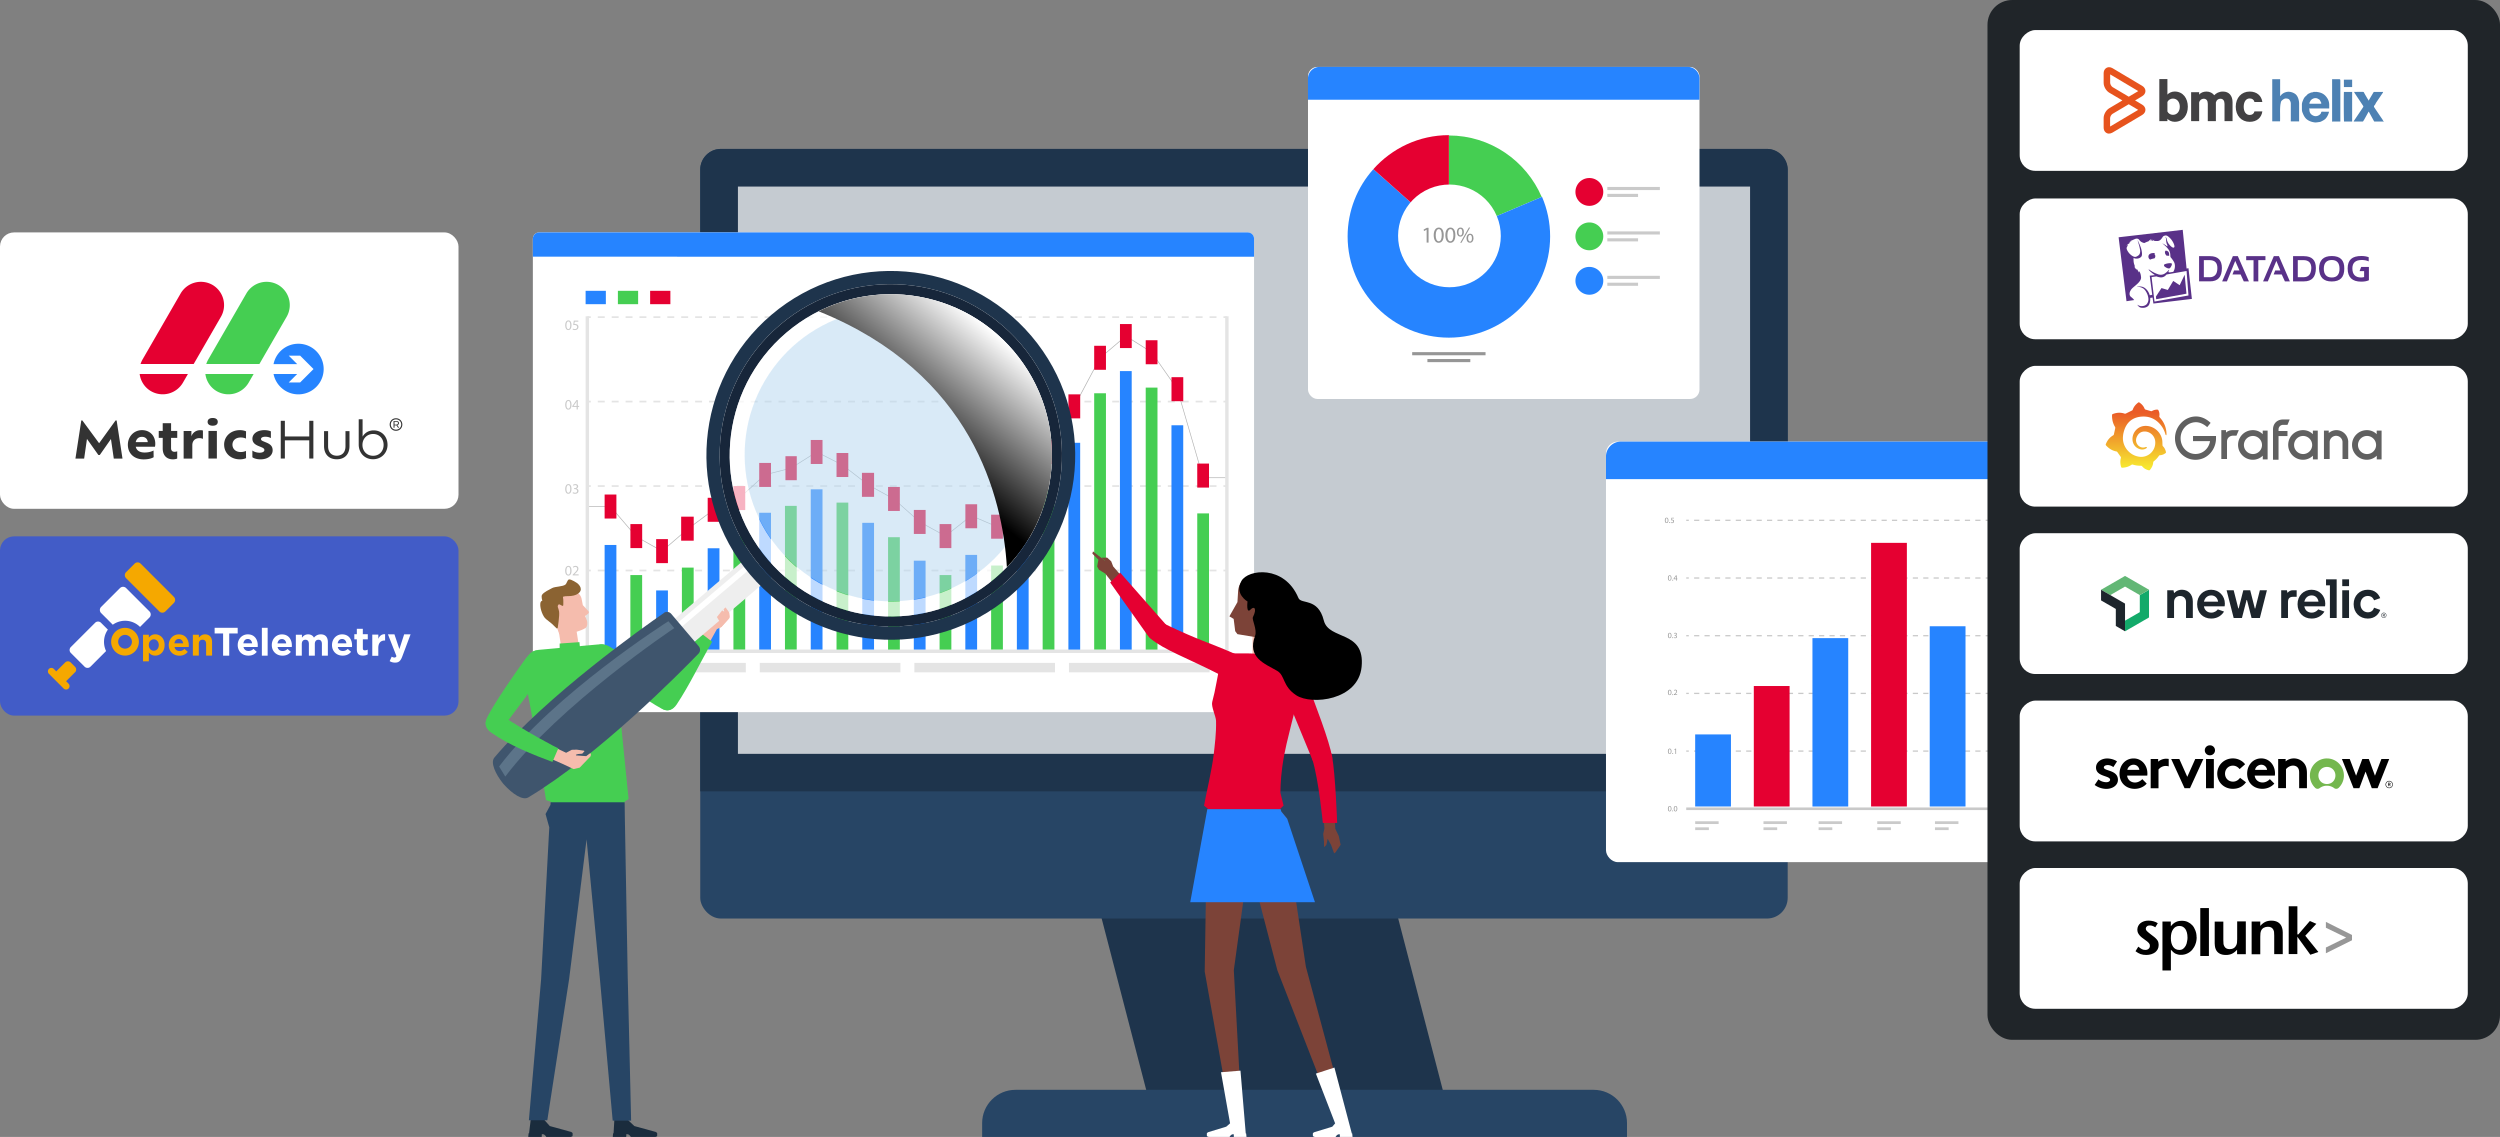<svg xmlns="http://www.w3.org/2000/svg" viewBox="0 0 735 334.25" xmlns:v="https://vecta.io/nano"><rect x="0" y="0" width="735" height="334.25" fill="#808080" stroke="none"/><style><![CDATA[.A{isolation:isolate}.m{mix-blend-mode:screen}.r{fill:#fff}.s{fill:#969696}.t{fill:#2684ff}.u{fill:#e50031}.v{opacity:.5}.w{fill:#45ce52}.x{fill:#f5bcad}.y{fill:#1e344c}.z{fill:#7c4338}.AA{fill-rule:evenodd}]]></style><defs><linearGradient id="A" x1="628.05" y1="138.24" x2="628.05" y2="118.26" gradientUnits="userSpaceOnUse"><stop offset=".04" stop-color="#f7e830"/><stop offset=".85" stop-color="#ea5b27"/></linearGradient><linearGradient id="B" x1="243.66" y1="98.83" x2="276.2" y2="137.61" gradientTransform="translate(537.51) rotate(-180) scale(1 -1)" gradientUnits="userSpaceOnUse"><stop offset="0" stop-color="#fff"/><stop offset=".83"/></linearGradient><path id="C" d="M172.17 85.5h5.95v3.93h-5.95z"/><path id="D" d="M172.68 92.98h1.02v.51h-1.02z"/><path id="E" d="M357.65 93.49h-2.04v-.51h2.04v.51zm-4.09 0h-2.04v-.51h2.04v.51zm-4.09 0h-2.04v-.51h2.04v.51zm-4.09 0h-2.04v-.51h2.04v.51zm-4.08 0h-2.04v-.51h2.04v.51zm-4.09 0h-2.04v-.51h2.04v.51zm-4.09 0h-2.04v-.51h2.04v.51zm-4.09 0h-2.04v-.51h2.04v.51zm-4.09 0h-2.04v-.51h2.04v.51zm-4.08 0h-2.04v-.51h2.04v.51zm-4.09 0h-2.04v-.51h2.04v.51zm-4.09 0h-2.04v-.51h2.04v.51zm-4.09 0h-2.04v-.51h2.04v.51zm-4.08 0h-2.04v-.51h2.04v.51zm-4.09 0h-2.04v-.51h2.04v.51zm-4.09 0h-2.04v-.51h2.04v.51zm-4.09 0h-2.04v-.51h2.04v.51zm-4.09 0h-2.04v-.51h2.04v.51zm-4.09 0h-2.04v-.51h2.04v.51zm-4.08 0h-2.04v-.51h2.04v.51zm-4.09 0h-2.04v-.51h2.04v.51zm-4.09 0h-2.04v-.51h2.04v.51zm-4.09 0h-2.04v-.51h2.04v.51zm-4.08 0h-2.04v-.51h2.04v.51zm-4.09 0h-2.04v-.51h2.04v.51zm-4.09 0h-2.04v-.51h2.04v.51zm-4.09 0h-2.04v-.51h2.04v.51zm-4.09 0h-2.04v-.51h2.04v.51zm-4.08 0h-2.04v-.51h2.04v.51zm-4.09 0h-2.04v-.51h2.04v.51zm-4.09 0h-2.04v-.51h2.04v.51zm-4.09 0h-2.04v-.51h2.04v.51zm-4.09 0h-2.04v-.51h2.04v.51zm-4.08 0h-2.04v-.51h2.04v.51zm-4.09 0h-2.04v-.51h2.04v.51zm-4.09 0h-2.04v-.51h2.04v.51zm-4.09 0h-2.04v-.51h2.04v.51zm-4.08 0h-2.04v-.51h2.04v.51zm-4.09 0h-2.04v-.51h2.04v.51zm-4.09 0h-2.04v-.51h2.04v.51zm-4.09 0h-2.04v-.51h2.04v.51zm-4.09 0H188v-.51h2.04v.51zm-4.09 0h-2.04v-.51h2.04v.51zm-4.08 0h-2.04v-.51h2.04v.51zm-4.09 0h-2.04v-.51h2.04v.51z"/><path id="F" d="M168.03 191.29c0 .94-.35 1.45-.96 1.45-.54 0-.9-.5-.91-1.42 0-.92.4-1.43.96-1.43s.91.52.91 1.4zm-1.5.04c0 .72.22 1.12.56 1.12.38 0 .56-.45.56-1.15s-.17-1.12-.56-1.12c-.33 0-.56.4-.56 1.15z"/><path id="G" d="M355.45 143.35h-3.46v-7.06h3.46z"/><path id="H" d="M177.93 194.89h41.34v2.78h-41.34z"/><path id="I" d="M498.38 243.24h4.03v.81h-4.03z"/><path id="J" d="M498.38 241.45h6.9v.81h-6.9z"/><path id="K" d="M495.75 169.74h.76v.38h-.76z"/><path id="L" d="M600.63 170.13h-1.53v-.38h1.53v.38zm-3.06 0h-1.53v-.38h1.53v.38zm-3.06 0h-1.53v-.38h1.53v.38zm-3.06 0h-1.53v-.38h1.53v.38zm-3.07 0h-1.53v-.38h1.53v.38zm-3.06 0h-1.53v-.38h1.53v.38zm-3.06 0h-1.53v-.38h1.53v.38zm-3.06 0h-1.53v-.38h1.53v.38zm-3.07 0h-1.53v-.38h1.53v.38zm-3.06 0h-1.53v-.38h1.53v.38zm-3.06 0h-1.53v-.38h1.53v.38zm-3.06 0h-1.53v-.38h1.53v.38zm-3.06 0h-1.53v-.38h1.53v.38zm-3.07 0h-1.53v-.38h1.53v.38zm-3.06 0h-1.53v-.38h1.53v.38zm-3.06 0h-1.53v-.38h1.53v.38zm-3.06 0h-1.53v-.38h1.53v.38zm-3.07 0h-1.53v-.38h1.53v.38zm-3.06 0h-1.53v-.38h1.53v.38zm-3.06 0h-1.53v-.38h1.53v.38zm-3.06 0h-1.53v-.38h1.53v.38zm-3.07 0h-1.53v-.38h1.53v.38zm-3.06 0h-1.53v-.38h1.53v.38zm-3.06 0h-1.53v-.38h1.53v.38zm-3.06 0h-1.53v-.38h1.53v.38zm-3.06 0h-1.53v-.38h1.53v.38zm-3.07 0h-1.53v-.38h1.53v.38zm-3.06 0h-1.53v-.38h1.53v.38zm-3.06 0h-1.53v-.38h1.53v.38zm-3.06 0h-1.53v-.38h1.53v.38zm-3.07 0h-1.53v-.38h1.53v.38zm-3.06 0h-1.53v-.38h1.53v.38zm-3.06 0h-1.53v-.38h1.53v.38zm-3.06 0h-1.53v-.38h1.53v.38z"/><path id="M" d="M491.41 237.75c0 .52-.2.81-.54.81-.3 0-.51-.28-.51-.79 0-.52.22-.8.54-.8s.51.29.51.78zm-.83.02c0 .4.12.63.31.63.21 0 .32-.25.32-.64s-.1-.63-.31-.63c-.18 0-.32.22-.32.64z"/><path id="N" d="M491.41 203.56c0 .52-.2.81-.54.81-.3 0-.51-.28-.51-.79 0-.52.22-.8.54-.8s.51.29.51.78zm-.83.03c0 .4.12.63.31.63.21 0 .32-.25.32-.64s-.1-.63-.31-.63c-.18 0-.32.22-.32.64z"/><path id="O" d="M491.63 204.23c0-.09.06-.15.14-.15s.14.06.14.15-.05.15-.14.15c-.08 0-.14-.06-.14-.15z"/><path id="P" d="M467.27 86.65h0a4.09 4.09 0 0 1-4.09-4.09h0a4.09 4.09 0 0 1 4.09-4.09h0a4.09 4.09 0 0 1 4.09 4.09h0a4.09 4.09 0 0 1-4.09 4.09z"/><path id="Q" d="M472.55 83.11h9.04v.92h-9.04z"/><path id="R" d="M472.55 81.09H488v.92h-15.45z"/><path id="S" d="M56.93 107.04l8.04-13.93a6.88 6.88 0 0 0-2.5-9.35h0a6.88 6.88 0 0 0-9.35 2.5l-11.2 19.4c-.25.44-.45.9-.6 1.36h15.61z"/><path id="T" d="M679.64 173.38c-2.4 0-4.16 1.76-4.16 4.24s1.66 4.24 4.16 4.24c2.02 0 3.24-1.19 3.74-2.06l-1.83-.65c-.18.33-.91.97-1.91.97-1.16 0-2-.73-2.16-1.85h6.07s.08-.32.08-.8c0-2.32-1.76-4.08-4-4.08zm-2.16 3.51c.24-1.04.96-1.84 2.16-1.84 1.12 0 1.84.8 2 1.84h-4.16z"/></defs><g class="A"><path d="M425.07 323.88h-87.19l-22.66-87.19h87.18l22.67 87.19z" class="y"/><g fill="#274565"><path d="M478.34 334.25H288.75v-4.06c0-5.4 4.38-9.78 9.78-9.78h170.03c5.4 0 9.78 4.38 9.78 9.78v4.06z"/><rect x="205.87" y="43.78" width="319.71" height="226.27" rx="6.09"/></g><path d="M211.97 43.78H519.5c3.36 0 6.09 2.73 6.09 6.09v182.78H205.87V49.87c0-3.36 2.73-6.09 6.09-6.09z" class="y"/><path d="M216.95 54.85h297.57v166.78H216.95z" fill="#c5cbd1"/><rect x="156.66" y="68.33" width="212.03" height="141.03" rx="1.86" class="r"/><g class="t"><path d="M158.51 68.33h208.32c1.02 0 1.86.83 1.86 1.86v5.28H156.66v-5.28c0-1.02.83-1.86 1.86-1.86z"/><use href="#C"/></g><use href="#C" x="9.49" class="w"/><use href="#C" x="18.97" class="u"/><g fill="#e4e4e4"><path d="M361.21 191.98H172.17V92.99h1.01v97.98H360.2V92.99h1.01v98.99z"/><use href="#D"/><use href="#E"/><use href="#D" x="187.01"/><use href="#D" y="24.83"/><use href="#E" y="24.83"/><use href="#D" x="187.01" y="24.83"/><use href="#D" y="49.66"/><use href="#E" y="49.66"/><use href="#D" x="187.01" y="49.66"/><use href="#D" y="74.49"/><use href="#E" y="74.49"/><use href="#D" x="187.01" y="74.49"/></g><g fill="#cacaca"><use href="#F"/><path d="M169.18 190.28h0l-.48.26-.07-.29.6-.32h.32v2.76h-.36v-2.41zm-1.15-22.51c0 .94-.35 1.45-.96 1.45-.54 0-.9-.5-.91-1.42 0-.92.4-1.43.96-1.43s.91.52.91 1.4zm-1.5.04c0 .72.22 1.12.56 1.12.38 0 .56-.44.56-1.15s-.17-1.12-.56-1.12c-.33 0-.56.4-.56 1.15zm1.84 1.37v-.23l.29-.29c.71-.67 1.02-1.03 1.03-1.44 0-.28-.13-.54-.55-.54-.25 0-.46.13-.59.23l-.12-.26a1.21 1.21 0 0 1 .78-.28c.59 0 .84.41.84.8 0 .51-.37.92-.95 1.48l-.22.2h0 1.24v.31h-1.76z"/><use href="#F" y="-47.57"/><path d="M168.46,144.7c.11.07.35.18.61.18.48,0,.63-.31.62-.54,0-.39-.35-.55-.71-.55h-.21v-.28h.21c.27,0,.62-.14.62-.47,0-.22-.14-.42-.48-.42-.22,0-.43.1-.55.18l-.1-.27c.14-.11.42-.21.72-.21.54,0,.79.32.79.66,0,.29-.17.53-.51.65h0c.34.08.61.33.61.72,0,.44-.34.83-1.01.83-.31,0-.58-.1-.72-.19l.1-.29Z"/><use href="#F" y="-72.31"/><path d="M169.53 120.39v-.75h-1.28v-.25l1.23-1.76h.4v1.71h.39v.29h-.39v.75h-.35zm0-1.05v-.92l.01-.43h-.01l-.23.41-.67.94h0 .9zm-1.5-23.75c0 .94-.35 1.45-.96 1.45-.54 0-.9-.5-.91-1.42 0-.92.4-1.43.96-1.43s.91.52.91 1.4zm-1.5.05c0 .72.22 1.12.56 1.12.38 0 .56-.45.56-1.15s-.17-1.12-.56-1.12c-.33 0-.56.4-.56 1.15zm3.49-1.08h-1.05l-.11.71c.06 0 .12-.02.22-.02.21 0 .43.05.6.15.22.12.39.36.39.71 0 .54-.43.94-1.03.94-.3 0-.55-.08-.69-.17l.09-.28c.11.07.34.15.59.15.35 0 .66-.23.66-.6 0-.36-.24-.61-.79-.61-.16 0-.28.02-.38.03l.18-1.32h1.32v.31z"/></g><path d="M351.99 150.93h3.46v40.04h-3.46zm-15.15-36.97h3.46v77.02h-3.46zm-15.15 1.66h3.46v75.35h-3.46zm-15.15 28.24H310v47.11h-3.46zm-15.15 22.41h3.46v24.7h-3.46zm-15.15 2.81h3.46v21.9h-3.46zm-15.15-11.14h3.46v33.04h-3.46zm-15.15-10.17h3.46v43.21h-3.46zm-15.16.95h3.46v42.25h-3.46zm-15.15 8.96h3.46v33.29h-3.46zm-15.15 9.19h3.46v24.11h-3.46zm-15.15 2.21h3.46v21.9h-3.46z" class="w"/><path d="M344.41 125.03h3.46v65.95h-3.46zm-15.15-15.93h3.46v81.88h-3.46zm-15.15 21.08h3.46v60.8h-3.46zm-15.15 27.5h3.46v33.29h-3.46zm-15.15 5.46h3.46v27.83h-3.46zm-15.15 1.7h3.46v26.13h-3.46zm-15.15-11.13h3.46v37.26h-3.46zm-15.15-9.85h3.46v47.11h-3.46zm-15.15 6.89h3.46v40.22h-3.46zm-15.15 10.44h3.46v29.78h-3.46zm-15.15 12.4h3.46v17.38h-3.46zm-15.15-13.37h3.46v30.75h-3.46z" class="t"/><path d="M194.63 161.91l.08-.07 7.46-6.42 7.61-5.65 7.55-3.44 7.52-6.83 7.65-1.96 7.59-4.77 7.66 3.87 7.52 5.8 7.64 4.23 7.5 6.67 7.55 4.14.08-.06 7.49-5.92 7.56 3.23 7.5-8.32 7.59-13.58 7.57-13.41 7.57-14.24 7.67-6.51 7.61 4.79 7.61 10.88 7.58 26.02h6.41v.2h-6.55l-7.61-26.12-7.56-10.82-7.48-4.7-.08.07-7.43 6.3-7.56 14.23-7.57 13.41-7.61 13.6-7.6 8.44-7.59-3.24-.07.06-7.51 5.93-7.68-4.22-7.5-6.67-7.64-4.22-7.51-5.8-7.55-3.82-.08.05-7.43 4.68-7.63 1.95-7.51 6.82-7.57 3.45-7.59 5.64-7.64 6.57-7.61-4.27-7.6-8.86h-6.26v-.2h6.36l7.61 8.9 7.48 4.19z" fill="#b1b1b1"/><g class="u"><use href="#G"/><use href="#G" x="-7.57" y="-25.4"/><use href="#G" x="-15.15" y="-36.26"/><use href="#G" x="-22.72" y="-41.02"/><use href="#G" x="-30.3" y="-34.63"/><use href="#G" x="-37.87" y="-20.35"/><path d="M310 136.41h-3.46v-7.06H310z"/><use href="#G" x="-53.02" y="6.61"/><use href="#G" x="-60.6" y="15.03"/><use href="#G" x="-68.17" y="11.96"/><use href="#G" x="-75.75" y="17.79"/><use href="#G" x="-83.32" y="13.63"/><use href="#G" x="-90.9" y="6.87"/><path d="M256.98 146.07h-3.57v-7.06h3.57z"/><use href="#G" x="-106.05" y="-3.11"/><use href="#G" x="-113.63" y="-6.94"/><path d="M234.25 141.18h-3.33v-7.06h3.33z"/><use href="#G" x="-128.78" y="-0.19"/><use href="#G" x="-136.35" y="6.61"/><use href="#G" x="-143.93" y="10.06"/><path d="M203.95 158.96h-3.69v-7.06h3.69z"/><use href="#G" x="-159.08" y="22.21"/><use href="#G" x="-166.65" y="17.79"/><use href="#G" x="-174.23" y="9.1"/></g><g fill="#e4e4e4"><use href="#H"/><use href="#H" x="45.45"/><use href="#H" x="90.9"/><use href="#H" x="136.35"/></g><rect x="472.16" y="129.83" width="145.77" height="123.64" rx="3.5" class="r"/><path d="M617.94 134.21a4.38 4.38 0 0 0-4.38-4.38H476.54a4.38 4.38 0 0 0-4.38 4.38v6.66h145.77v-6.66z" class="t"/><g class="s v"><use href="#I"/><use href="#J"/></g><g class="s v"><use href="#I" x="20.08"/><use href="#J" x="20.08"/></g><g class="s v"><use href="#I" x="36.29"/><use href="#J" x="36.29"/></g><g class="s v"><use href="#I" x="53.53"/><use href="#J" x="53.53"/></g><g class="s v"><use href="#I" x="70.5"/><use href="#J" x="70.5"/></g><g class="s v"><use href="#I" x="87.36"/><use href="#J" x="87.36"/></g><g fill="#c9c9c9"><use href="#K"/><use href="#L"/><use href="#K" y="-16.96"/><use href="#L" y="-16.97"/><use href="#K" y="16.97"/><use href="#L" y="16.96"/><use href="#K" y="33.93"/><use href="#L" y="33.92"/><use href="#K" y="50.89"/><use href="#L" y="50.88"/><path d="M495.75 237.4h104.88v.76H495.75z"/></g><g class="s"><use href="#M"/><path d="M491.63 238.41c0-.09.06-.15.14-.15s.14.06.14.15-.05.15-.14.15c-.08 0-.14-.06-.14-.15zm1.5-.66c0 .52-.2.81-.54.81-.3 0-.51-.28-.51-.79 0-.52.22-.8.54-.8s.51.29.51.78zm-.84.02c0 .4.12.63.31.63.21 0 .32-.25.32-.64s-.1-.63-.31-.63c-.18 0-.32.22-.32.64z"/><use href="#N"/><use href="#O"/><path d="M492.11 204.35v-.13l.17-.16c.39-.37.57-.57.57-.81 0-.16-.08-.3-.31-.3-.14 0-.26.07-.33.13l-.07-.15a.69.69 0 0 1 .44-.16c.33 0 .47.23.47.45 0 .29-.21.52-.53.83l-.12.11h0 .69v.17h-.98z"/><use href="#M" y="-50.93"/><use href="#O" y="-16.75"/><path d="M492.16,187.37c.06.04.2.1.34.1.27,0,.35-.17.35-.3,0-.21-.2-.31-.4-.31h-.12v-.16h.12c.15,0,.34-.08.34-.26,0-.12-.08-.23-.27-.23-.12,0-.24.06-.31.1l-.06-.15c.08-.06.24-.12.4-.12.3,0,.44.18.44.37,0,.16-.09.29-.29.36h0c.19.04.35.19.35.4,0,.25-.19.46-.56.46-.17,0-.33-.06-.4-.11l.06-.16Z"/><use href="#N" y="-33.65"/><path d="M491.63,170.58c0-.09.06-.15.14-.15s.14.06.14.15-.05.15-.14.15c-.08,0-.14-.06-.14-.15Z"/><path d="M492.75 170.7v-.42h-.72v-.14l.69-.98h.22v.96h.22v.16h-.22v.42h-.2zm0-.58v-.52-.24h0l-.13.23-.38.52h0 .51z"/><use href="#M" x="-0.9" y="-84.78"/><use href="#O" x="-0.9" y="-50.6"/><path d="M492.13 152.39h-.59l-.06.4h.13a.7.7 0 0 1 .33.08c.12.07.22.2.22.4 0 .3-.24.53-.58.53-.17 0-.31-.05-.38-.1l.05-.16c.06.04.19.09.33.09.2 0 .37-.13.37-.33s-.14-.34-.44-.34a1.06 1.06 0 0 0-.21.02l.1-.74h.74v.17z"/><use href="#N" y="17.3"/><path d="M491.63 221.52c0-.09.06-.15.14-.15s.14.06.14.15-.05.15-.14.15c-.08 0-.14-.06-.14-.15zm.93-1.22h0l-.27.15-.04-.16.34-.18h.18v1.54h-.2v-1.35z"/></g><path d="M498.38 215.92h10.52v21.19h-10.52z" class="t"/><path d="M515.62 201.69h10.52v35.42h-10.52z" class="u"/><path d="M532.86 187.61h10.52v49.51h-10.52z" class="t"/><path d="M550.1 159.6h10.52v77.51H550.1z" class="u"/><path d="M567.34 184.12h10.52v52.99h-10.52z" class="t"/><path d="M584.58 168.48h10.52v68.63h-10.52z" class="u"/><rect x="384.55" y="19.67" width="115.1" height="97.63" rx="2.77" class="r"/><path d="M499.65 23.12a3.46 3.46 0 0 0-3.46-3.46H388a3.46 3.46 0 0 0-3.46 3.46v6.21h115.1v-6.21z" class="t"/><path d="M453.26 57.9c-4.54-10.6-15.08-18.07-27.29-18.07h0V69.5l27.29-11.6z" class="w"/><path d="M453.35,57.86l-27.38,11.64-22.2-19.77c-4.7,5.27-7.57,12.2-7.57,19.77,0,16.37,13.4,29.77,29.77,29.77s29.77-13.4,29.77-29.77c0-4.12-.85-8.06-2.39-11.64Z" class="t"/><path d="M425.97 39.73c-8.8 0-16.74 3.87-22.2 10l22.2 19.77V39.73z" class="u"/><circle cx="425.97" cy="69.5" r="15.09" transform="matrix(.923 -.386 .386 .923 6.14 169.63)" class="r"/><path d="M419.66 105.55h12.61v.92h-12.61zm-4.48-2.02h21.57v.92h-21.57z" class="s"/><use href="#P" class="t"/><g class="s v"><use href="#Q"/><use href="#R"/></g><use href="#P" y="-13.07" class="w"/><g class="s v"><use href="#Q" y="-13.06"/><use href="#R" y="-13.06"/></g><use href="#P" y="-26.13" class="u"/><g class="s v"><use href="#Q" y="-26.12"/><use href="#R" y="-26.13"/></g><path d="M419.42 67.53h-.01l-.75.41-.11-.45.95-.51h.5v4.34h-.57v-3.79zm5.04 1.57c0 1.48-.55 2.29-1.51 2.29-.85 0-1.42-.8-1.44-2.23 0-1.46.63-2.26 1.51-2.26s1.44.82 1.44 2.2zm-2.36.07c0 1.13.35 1.77.88 1.77.6 0 .89-.7.89-1.81s-.27-1.77-.88-1.77c-.51 0-.89.63-.89 1.81zm5.78-.07c0 1.48-.55 2.29-1.51 2.29-.85 0-1.42-.8-1.44-2.23 0-1.46.63-2.26 1.51-2.26s1.44.82 1.44 2.2zm-2.35.07c0 1.13.35 1.77.88 1.77.6 0 .89-.7.89-1.81s-.27-1.77-.88-1.77c-.51 0-.89.63-.89 1.81zm4.85-.97c0 .92-.48 1.37-1.04 1.37s-1.01-.43-1.01-1.31c0-.87.47-1.36 1.05-1.36.61 0 1.01.47 1.01 1.3zm-1.59.04c-.01.55.19.98.56.98.39 0 .56-.41.56-.99 0-.53-.15-.97-.56-.97-.37 0-.56.43-.56.98zm.51 3.15l2.55-4.49h.37l-2.55 4.49h-.37zm3.91-1.39c0 .91-.48 1.37-1.04 1.37s-1.01-.43-1.02-1.3c0-.87.47-1.36 1.05-1.36.61 0 1 .47 1 1.3zm-1.59.04c0 .55.21.98.57.98.39 0 .56-.41.56-.99 0-.53-.15-.97-.56-.97-.37 0-.57.43-.57.98z" class="s"/><rect y="157.69" width="134.8" height="52.7" rx="4.14" fill="#425cc7"/><path d="M33.87 185.78a4.09 4.09 0 0 0 0 5.77 4.09 4.09 0 0 0 5.77 0 4.09 4.09 0 0 0 0-5.77 4.09 4.09 0 0 0-5.77 0h0zm4.32 4.33a2.02 2.02 0 1 1-2.86-2.86 2.02 2.02 0 1 1 2.86 2.86zm3.86-3.5h1.71v.86c.41-.57.99-.98 1.88-.98 1.41 0 2.75 1.1 2.75 3.12v.02c0 2.02-1.32 3.12-2.75 3.12-.92 0-1.47-.41-1.88-.91v2.59h-1.71v-7.83h0zm4.63 3.04v-.02c0-1-.68-1.67-1.47-1.67s-1.46.67-1.46 1.67v.02c0 1 .67 1.67 1.46 1.67.8-.01 1.47-.65 1.47-1.67zm2.93.01v-.02c0-1.71 1.22-3.13 2.97-3.13 2.01 0 2.93 1.56 2.93 3.26l-.02.45h-4.18c.16.77.71 1.18 1.47 1.18.57 0 .98-.17 1.46-.61l.97.86c-.56.7-1.36 1.12-2.46 1.12-1.81-.01-3.14-1.28-3.14-3.11zm4.23-.52c-.1-.76-.55-1.28-1.27-1.28s-1.17.5-1.3 1.28h2.57zm2.88-2.53h1.75v.87c.4-.51.92-.98 1.8-.98 1.32 0 2.08.87 2.08 2.28v3.97H60.6v-3.43c0-.83-.39-1.24-1.06-1.24s-1.09.43-1.09 1.24v3.43H56.7v-6.15h.01zm-17.15-20.9l-2.5 2.5a1.26 1.26 0 0 0 0 1.78l9.77 9.77a1.26 1.26 0 0 0 1.78 0l2.5-2.5a1.26 1.26 0 0 0 0-1.78l-9.77-9.77a1.26 1.26 0 0 0-1.78 0zm-17.51 31.95a1.14 1.14 0 0 0 0-1.62l-1.28-1.28a1.14 1.14 0 0 0-1.62 0l-2.62 2.62-.72-.72c-.39-.39-1.05-.39-1.44 0s-.39 1.05 0 1.44l4.33 4.33c.39.39 1.05.39 1.44 0s.39-1.05 0-1.44l-.72-.72 2.62-2.62z" fill="#f5a800"/><g class="r"><path d="M35.29 172.88l-5.56 5.56c-.49.49-.49 1.31 0 1.8l3.43 3.43a6.21 6.21 0 0 1 8.01.65l2.77-2.77c.49-.49.49-1.31 0-1.8l-6.85-6.85c-.5-.5-1.31-.5-1.8-.01h0zm-3.57 12.24l-2.03-2.03c-.47-.47-1.26-.47-1.72 0l-7.15 7.15c-.47.47-.47 1.26 0 1.72l4.05 4.05c.47.47 1.26.47 1.72 0l4.6-4.6c-.96-2.02-.79-4.44.53-6.3h0zm33.87 1.12H63.1v-1.66h6.78v1.66h-2.49v6.52h-1.8v-6.52zm4.3 3.41v-.02c0-1.71 1.22-3.13 2.97-3.13 2.01 0 2.93 1.56 2.93 3.26l-.02.45h-4.18c.16.77.71 1.18 1.47 1.18.57 0 .98-.17 1.46-.61l.97.86c-.56.7-1.36 1.12-2.46 1.12-1.81 0-3.14-1.27-3.14-3.11h0zm4.23-.51c-.1-.76-.55-1.28-1.27-1.28s-1.17.5-1.3 1.28h2.57zm2.87-4.56h1.7v8.18h-1.7v-8.18zm2.92 5.08v-.02c0-1.71 1.22-3.13 2.97-3.13 2.01 0 2.93 1.56 2.93 3.26l-.02.45h-4.18c.16.77.71 1.18 1.47 1.18.57 0 .98-.17 1.46-.61l.97.86c-.56.7-1.36 1.12-2.46 1.12-1.8-.01-3.14-1.28-3.14-3.11h0zm4.24-.5c-.1-.76-.55-1.28-1.27-1.28s-1.17.5-1.3 1.28h2.57zm2.87-2.55h1.75v.87c.4-.51.93-.98 1.81-.98.8 0 1.41.36 1.72.97.53-.63 1.18-.97 2.02-.97 1.3 0 2.07.77 2.07 2.26v4h-1.75v-3.43c0-.83-.37-1.24-1.02-1.24s-1.06.43-1.06 1.24v3.43h-1.75v-3.43c0-.83-.37-1.24-1.02-1.24s-1.06.43-1.06 1.24v3.43h-1.75v-6.15h.01zm10.59 3.04v-.02c0-1.71 1.22-3.13 2.97-3.13 2.01 0 2.93 1.56 2.93 3.26l-.02.45h-4.18c.16.77.71 1.18 1.47 1.18.57 0 .98-.17 1.46-.61l.97.86c-.56.7-1.36 1.12-2.46 1.12-1.81 0-3.14-1.27-3.14-3.11h0zm4.24-.51c-.1-.76-.55-1.28-1.27-1.28s-1.17.5-1.3 1.28h2.57zm3.06 1.76v-2.94h-.74v-1.51h.74v-1.58h1.76v1.58h1.46v1.51h-1.45v2.64c0 .4.17.6.57.6.33 0 .61-.08.86-.22v1.41c-.37.22-.8.36-1.39.36-1.08 0-1.81-.43-1.81-1.86h0zm4.55-4.33h1.77v1.26c.36-.86.94-1.42 1.99-1.38v1.86h-.1c-1.18 0-1.9.71-1.9 2.2v2.3h-1.77v-6.24h.01zm9.37-.07h1.88l-2.45 6.53c-.49 1.3-1.02 1.78-2.1 1.78-.65 0-1.14-.16-1.6-.44l.6-1.31c.24.14.53.25.77.25.31 0 .48-.1.63-.41l-2.5-6.4h1.91l1.45 4.33 1.4-4.33h0z"/><rect y="68.33" width="134.8" height="81.26" rx="4.14"/></g><path d="M33.45 134.82l-.83-5.75-3.29 4.71h-.4l-3.36-4.74-.83 5.78h-2.56l1.72-11.21h.31l4.93 6.7 4.84-6.7h.31l1.72 11.21h-2.56zm12.1-3.48h-5.64c.25 1.11 1.14 1.7 2.61 1.7 1.16 0 2.01-.27 2.62-.59l.03 1.97c-.79.47-1.87.64-2.93.64-2.81 0-4.65-1.75-4.65-4.3 0-2.4 1.78-4.3 4.16-4.3 2.21 0 3.9 1.56 3.9 4a3.54 3.54 0 0 1-.09.87zm-5.65-1.35h3.54c-.06-.96-.74-1.56-1.72-1.56s-1.61.61-1.82 1.56zm10.39-1.25v3.04c0 .65.36 1.05 1.02 1.05.25 0 .61-.06.79-.15v2.13c-.25.13-.76.24-1.24.24-1.88 0-3.02-1.18-3.02-3.2v-3.11h-1.17v-2.04h1.17v-2.27h2.46v2.27h1.81v2.04H50.3zm9.37-2.17v2.46c-.27-.12-.61-.22-1.02-.22-1.19 0-2.1.7-2.1 2.09v3.93h-2.55v-8.12h2.28v1.57c.39-1.11 1.39-1.81 2.61-1.81.28 0 .58.04.79.1zm1.38-2.54c0-.74.59-1.14 1.5-1.14s1.48.4 1.48 1.14-.56 1.13-1.48 1.13-1.5-.4-1.5-1.13zm.25 2.67h2.47v8.12h-2.47v-8.12zm4.6 4.04c0-2.37 1.87-4.28 4.67-4.28.65 0 1.35.15 1.78.36l-.03 2.13c-.3-.15-.81-.33-1.53-.33-1.54 0-2.44.93-2.44 2.12s.9 2.16 2.44 2.16c.71 0 1.23-.19 1.53-.33l.03 2.12c-.41.21-1.13.36-1.79.36-2.8 0-4.65-1.9-4.65-4.31zm8.31 3.71v-2c.43.36 1.29.65 2.12.65 1.01 0 1.41-.41 1.41-.77s-.24-.59-.83-.83l-.87-.36c-1.17-.47-1.82-1.1-1.82-2.16 0-1.39 1.36-2.52 3.56-2.52.76 0 1.53.18 1.87.37v1.98c-.38-.24-.96-.41-1.64-.41-.8 0-1.26.28-1.26.67 0 .31.18.47.7.68l.81.34c1.32.52 1.91 1.17 1.91 2.31 0 1.39-1.27 2.65-3.57 2.65-1.05 0-1.93-.27-2.37-.61zm17.93-10.74v11.11h-1.21v-5.36h-7.17v5.36h-1.21v-11.11h1.21v4.62h7.17v-4.62h1.21zm3.14 7.42v-4.38h1.19v4.46c0 1.67.92 2.77 2.56 2.77s2.55-1.08 2.55-2.77v-4.46h1.18v4.38c0 2.43-1.41 3.9-3.73 3.9s-3.75-1.48-3.75-3.9zm18.67-.39c0 2.44-1.82 4.28-4.27 4.28s-4.21-1.82-4.21-4.34v-7.42h1.14v5.11c.65-1.13 1.81-1.84 3.26-1.84 2.36 0 4.07 1.81 4.07 4.21zm-1.16.05c0-1.85-1.29-3.2-3.08-3.2s-3.14 1.36-3.14 3.21 1.32 3.2 3.14 3.2 3.08-1.36 3.08-3.21z" fill="#333"/><g class="u"><path d="M41.06 109.95c.26 2.05 1.44 3.97 3.36 5.07h0a6.88 6.88 0 0 0 9.35-2.5l1.48-2.57H41.06z"/><use href="#S"/></g><g class="w"><path d="M60.38 109.95c.26 2.05 1.44 3.97 3.36 5.07h0a6.88 6.88 0 0 0 9.35-2.5l1.48-2.57H60.38z"/><use href="#S" x="19.32"/></g><path d="M87.72 101.06c-3.61 0-6.62 2.57-7.3 5.99h6.96l-2.49-2.49h3.35l3.94 3.94-3.94 3.94h-3.35l2.49-2.49h-6.96c.68 3.41 3.69 5.99 7.3 5.99a7.44 7.44 0 0 0 0-14.88z" class="t"/><path d="M118.29,124.81c0,1.03-.79,1.85-1.87,1.85s-1.86-.81-1.86-1.85.8-1.85,1.86-1.85,1.87.82,1.87,1.85ZM117.96,124.81c0-.87-.66-1.52-1.54-1.52s-1.52.65-1.52,1.52.66,1.51,1.52,1.51,1.54-.64,1.54-1.51ZM116.84,125.01l.5.74h-.32l-.45-.69c-.08,0-.16.02-.23.02-.14,0-.25-.02-.35-.03v.71h-.29v-1.97h.85c.49,0,.75.24.75.6,0,.31-.17.52-.47.62ZM116.34,124.85c.48,0,.67-.15.67-.46,0-.25-.16-.38-.54-.38h-.49v.81c.09.02.21.03.35.03Z" fill="#333"/><rect x="584.32" width="150.68" height="305.71" rx="7.27" fill="#202529"/><rect x="638.97" y="-36.34" width="41.39" height="131.74" rx="4.59" transform="matrix(0 1 -1 0 689.19 -630.13)" class="r"/><path d="M637.22 35.62h-2.38V23.24h2.38v4.57c.38-.46 1.22-.9 2.13-.9 2.48 0 3.87 2.02 3.87 4.46s-1.39 4.44-3.87 4.44c-.91 0-1.75-.44-2.13-.89v.7zm0-2.85c.27.59.9.99 1.6.99 1.28 0 2.04-1.03 2.04-2.38s-.76-2.4-2.04-2.4c-.68 0-1.33.42-1.6.99v2.8zm16.35-5.85c1.75 0 2.8 1.22 2.8 3.14v5.56h-2.36v-5.07c0-.92-.4-1.52-1.22-1.52-.61 0-1.16.38-1.32 1.11v5.48h-2.38v-5.07c0-.92-.38-1.52-1.2-1.52-.61 0-1.18.38-1.34 1.11v5.48h-2.36v-8.51h2.36v.71c.42-.53 1.2-.9 2.16-.9 1.01 0 1.81.46 2.28 1.09.55-.61 1.37-1.09 2.57-1.09zm7.83 0c2.14 0 3.49 1.26 3.73 3.07h-2.32c-.14-.65-.65-1.05-1.41-1.05-1.08 0-1.75.99-1.75 2.44s.67 2.42 1.75 2.42c.76 0 1.28-.4 1.41-1.05h2.32c-.25 1.83-1.6 3.07-3.73 3.07-2.42 0-4.09-1.81-4.09-4.44s1.68-4.46 4.09-4.46z" fill="#424143"/><path d="M620.07,39.29c-.8,0-1.6-.62-1.6-1.8v-2.77c0-1.1.71-2.34,1.65-2.9l3.86-2.29-3.86-2.28c-.94-.56-1.65-1.8-1.65-2.9v-2.8c0-1.18.81-1.8,1.6-1.8.34,0,.69.1,1.02.3l8.72,5.19c.61.36.95.92.95,1.52s-.35,1.16-.96,1.52l-2.09,1.24,2.09,1.24c.61.36.96.92.96,1.52s-.35,1.16-.96,1.52l-8.72,5.17c-.34.2-.68.3-1.02.3ZM625.85,30.65l-4.76,2.82c-.36.21-.72.84-.72,1.26v2.47l8.26-4.9-2.78-1.65ZM620.39,21.86v2.49c0,.42.35,1.04.71,1.26l4.76,2.82,2.79-1.65-8.26-4.91Z" fill="#e7531d"/><g fill="#4d81b3"><path d="M700.85 35.74h-2.68c-.16 0-.2-.07-.26-.2l-1.43-2.61a.55.55 0 0 0-.11-.11l-1.29 2.34c-.07.13-.16.25-.24.37-.07.1-.08.21-.26.21-.79-.01-1.59 0-2.39 0-.07 0-.16.02-.19-.08-.02-.09.05-.13.09-.19l2.67-3.96c.09-.14.09-.26-.04-.45l-2.48-3.74c-.05-.07-.04-.18-.13-.24.11-.13.25-.06.37-.06l2.15-.01c.18 0 .32.05.38.19.27.57.63 1.1.93 1.65.13.24.34.43.38.72.14-.06.17-.18.23-.29l1.24-2.11c.08-.12.12-.15.24-.15h2.39c.07 0 .16-.02.19.08.01.06-.02.1-.05.15l-1.97 2.91c-.17.25-.25.59-.47.79-.28.26-.17.48-.04.69l1.72 2.55c.28.43.6.82.83 1.28.04.07.1.17.22.17v.12zm-32.8-12.45h2.31v4.87s.06.04.1.05l.19-.27a2.9 2.9 0 0 1 1.29-.82c.94-.3 1.85-.1 2.65.37.56.32.92.9 1.12 1.55.15.48.24.96.23 1.47v5.19h-2.41c-.09-.11-.03-.27-.03-.41v-4.83c0-.43-.18-.78-.4-1.12-.15-.22-.43-.32-.66-.35-.28-.04-.58-.08-.89.08-.39.2-.87.55-.96.93l-.14.7c-.22 1.65-.03 3.3-.12 4.98h-2.29V23.26zm17.58 0h2.1c.24 0 .32.1.33.35v.35 11.74l-2.42.01V23.29zm5.9 3.74v8.69h-2.38c-.08-.48-.11-6.81-.04-8.69h2.42z"/><path d="M691.53 23.43v2.17h-2.42l-.01-2.17h2.44zm-6.74 8.46v-1.05c0-.77-.21-1.47-.66-2.11-.36-.52-.79-.95-1.35-1.24-.53-.28-1.13-.4-1.72-.47-.21-.02-.43.03-.64-.01-.23-.04-.37.13-.59.14-.28.01-.57.12-.82.25-.22.12-.48.18-.65.4-.17.21-.38.38-.58.56-.39.37-.59.84-.77 1.31-.13.33-.25.69-.25 1.06v1.45c.02.29.05.59.16.86.31.79.64 1.56 1.37 2.11.64.48 1.35.7 2.11.82.55.09 1.09-.06 1.64-.12.26-.03 1.21-.53 1.56-.85.27-.25.48-.56.66-.88.23-.4.37-.83.49-1.28H683c-.17 0-.35-.02-.51.04-.1.04-.05.23-.11.35-.11.24-.29.41-.48.55-.49.36-1.09.48-1.64.28-.8-.3-1.31-.89-1.29-1.81 0-.13-.11-.21-.08-.36h5.89zm-5.81-1.65c.14-.29.27-.62.48-.84a1.95 1.95 0 0 1 .83-.49c.41-.11.87-.08 1.24.16.18.12.42.19.53.4l.39.77c.07.16-.02.26-.23.26h-1.57-1.45c-.21 0-.31-.1-.23-.26z"/></g><rect x="638.97" y="13.17" width="41.39" height="131.74" rx="4.59" transform="matrix(0 1 -1 0 738.7 -580.62)" class="r"/><g fill="#593188"><path d="M636.97 80.69c-.13.2-.5.5-.66.6-.73.4-1.23.26-1.66.17-.27-.07-.43-.1-.66-.2l-1.43.2.86 7.2 9.99-1.79-.56-7.2-5.87 1.03zm-11.78 7.86l-2.32-18.79 18.85-2.19 1.13 11.38.56-.1 1 9.03-11.32 1.36-.23-1.76-.7.1c.07 1-.17 1.93-.6 2.36-.53.5-1.26.63-2.02.53-.53-.07-.9-.43-1.19-.9 1.06.76 2.39.4 2.85-.23.63-.9.46-1.73.23-2.52-.2-.6-.7-1.63-1.33-2.02s-1.26-.5-1.79-.43l.03-.07c.76-.17 1.56-.07 2.12.3.66.43 1.26 1.13 1.56 2.22.37-.07.4-.1.73-.13l-.73-5.64 1.53-.17a9.99 9.99 0 0 1-1.79-1.49c-.03-.07-.03-.23-.03-.23a9.24 9.24 0 0 0 2.79 1.49c.46.17 1.16.2 1.76-.13.46-.27 1.03-.73 1.36-1.19l.07.1c0 .07-.17.4-.23.53.13.07.23.1.4.13l1.06-.17c.4-.6.66-1.59.36-2.56-.17-.56-1.03-1.63-1.1-1.69-.23-.2.03-1-.4-1.89-.46-.93-1.66-1.89-2.19-2.32.13.13 1.1.5 1.53 1.03.03-.03.07-.33.1-.4-.37-.5-.4-1.36-.4-1.59 0-.43-.23-.93-.23-.93s.36.3.43.8c.13.6.36 1.1.7 1.49.63.76 1.19 1.13 1.46.86.33-.33-.33-1.83-1.19-2.69-1-1-1.26-.86-1.86-.66-.46.2-.73 1.53-1.96 1.49l-1-.03c.13-.2.27-.33.27-.33l-.76.36-.03-.03c.1-.23.23-.4.23-.4s-.33.2-.63.43c.03-.3.33-.56.33-.56s-.43.07-.96.66c-.6.17-.76.3-1.23.5-.76-.2-1.13-.46-1.49-.96-.27-.36-.73-.43-1.23-.23l-1.59.7h.6c-.43.13-.83.36-.83.36h.43l-.43.3c-.4.27-.7.6-.7.6s.27-.13.5-.2c-.17.36-.5.63-.43 1.1.07.4.56 1.26 1.23 1.79.03.03.96.86 1.63.53.7-.33.96-.63 1.06-1.1.13-.53.03-.93-.23-2.09l-.46-1.56.03-.03c.23.46.8 1.69 1.03 2.52.33 1.29.23 1.96.07 2.19-.5.73-1.76.83-2.32.43-.1 1.39.23 2.02.33 2.32-.07.36.17 1.03.17 1.03s.03-.3.13-.46c.03.33.2.76.2.76s0-.23.07-.46c.1.2.2.27.3.4.1.4.35.8.33.66a1.34 1.34 0 0 1 0-.4c.53.53.6 1.26.66 1.83.13 1.56-2.49 2.82-2.99 3.78-.4.56-.63 1.49.03 2.02.46.36.76.66.93.93l-2.22.33zm11.2-10.2c-.16-.13-.26-.46-.07-.59.13-.1.7-.3 1.26-.36.29-.03.69-.03.79 0 .2.09.2.39.07.66-.17.4-.43.83-.7.86-.43.03-.86-.2-1.36-.56m.15-3.91c-.07-.23-.03-.27 0-.4.03-.07.13-.13-.03-.2h-.07c.13-.13.46-.2.72-.07.66.33.56.93.59 1.26v.2a1.47 1.47 0 0 0-.46-.07c-.07 0-.13.03-.2.03-.27-.13-.4-.39-.53-.66l-.03-.07v-.03"/><path d="M633.53 74.53c-.3.3.1.2.13.7.03.36-.1.56-.2.7-.24.03-.5.1-.83.2l-.5.2c-.03-.03-.07-.07-.13-.1-.5-.43-.5-1.19.03-1.56.73-.46 1.66-.27 1.49-.13m8.77 6.26l.53 5.54-8.9 1.63-.07-.79 1.63-2.49 1.86.56 1.59-2.66 1.89 1.26 1.46-3.06zm43.25.78c1.52 0 2.28-.88 2.28-2.57s-.76-2.57-2.28-2.57-2.34.88-2.34 2.57.82 2.57 2.34 2.57m0-6.31c2.51 0 3.74 1.23 3.68 3.74 0 2.51-1.23 3.74-3.68 3.74s-3.62-1.23-3.74-3.74c0-2.51 1.28-3.74 3.74-3.74m8.75 1.17c-1.75 0-2.69.82-2.69 2.45 0 1.81.88 2.69 2.57 2.69.29 0 .58-.06.88-.12v-1.75h-1.34l.47-1.23h2.28v3.91c-.64.29-1.34.41-2.28.41-2.63 0-3.97-1.28-3.97-3.86s1.34-3.68 4.03-3.68c.82 0 1.52.12 2.16.35v1.23c-.64-.29-1.34-.41-2.1-.41m-17.11 5.07c1.52 0 2.27-.88 2.34-2.69 0-1.58-.82-2.34-2.34-2.34h-1.64v5.02h1.64m.18-6.18c2.34 0 3.5 1.17 3.5 3.5 0 2.63-1.17 3.91-3.5 3.91h-3.21V75.3h3.21m-27.8 6.21c1.52 0 2.34-.88 2.34-2.69 0-1.58-.76-2.34-2.34-2.34h-1.64v5.02h1.64m.17-6.19c2.34 0 3.5 1.17 3.5 3.5 0 2.63-1.17 3.91-3.5 3.91h-3.21V75.3h3.21m18.71 5.38l.46-1.17h1.51l-1.17-2.8-2.51 6.02h-1.4l3.16-7.42h1.51l3.21 7.42h-1.46l-.93-2.04h-2.38zm-12.1 0l.46-1.17h1.58l-1.23-2.8-2.45 6.02h-1.4l3.15-7.42h1.46l3.26 7.42h-1.51l-.93-2.04h-2.39zm4.02-5.37h5.67v1.17h-2.1v6.25h-1.4v-6.24h-2.16v-1.17z"/></g><rect x="638.97" y="62.38" width="41.39" height="131.74" rx="4.59" transform="matrix(0 1 -1 0 787.91 -531.41)" class="r"/><path d="M651.51 129.06c-.14 3.45-2.76 6.12-6.03 6.12-3.46 0-6.03-2.89-6.03-6.34s2.79-6.4 6.17-6.4c1.54 0 3.03.67 4.3 1.89l-1 1.25c-.97-.86-2.14-1.45-3.3-1.45-2.49 0-4.52 2.11-4.52 4.7s1.92 4.64 4.38 4.64c2.22 0 3.95-1.67 4.27-3.78h-5v-1.5h6.76v.86h0zm6.02-.98h-.93c-1.04 0-1.86.67-1.86 1.76v5.11h-1.67v-8.49h1.37v.73c.44-.45 1.18-.73 1.97-.73h1.8l-.68 1.62zm7.5 2.75a2.68 2.68 0 0 0-2.66-2.66 2.66 2.66 0 1 0 2.66 2.66zm1.67 4.23h-1.44v-1.08c-.75.72-1.78 1.19-2.91 1.19-2.41 0-4.36-1.96-4.36-4.37s1.94-4.34 4.36-4.34c1.14 0 2.14.44 2.89 1.19v-1.05h1.44v8.46h.03zm3.19-8.82v.47h2.63v1.5h-2.63v6.96h-1.63v-8.87c0-1.86 1.3-2.97 2.93-2.97h1.98l-.65 1.58h-1.33c-.71 0-1.3.61-1.3 1.33zm9.89 4.59a2.68 2.68 0 0 0-2.66-2.66 2.66 2.66 0 1 0 2.66 2.66zm1.66 4.23H680v-1.08c-.75.72-1.78 1.19-2.91 1.19-2.41 0-4.36-1.96-4.36-4.37s1.94-4.34 4.36-4.34c1.14 0 2.14.44 2.89 1.19v-1.05h1.44v8.46h.03zm8.94-5.06v4.95h-1.68V130c0-1.04-.86-1.87-1.88-1.87s-1.9.82-1.9 1.87v4.95h-1.68v-8.35h1.41v.71c.61-.52 1.41-.85 2.26-.85 1.93 0 3.48 1.59 3.48 3.54zm8.19.83a2.68 2.68 0 0 0-2.66-2.66 2.66 2.66 0 1 0 2.66 2.66zm1.64 4.23h-1.44v-1.08c-.75.72-1.78 1.19-2.91 1.19-2.41 0-4.36-1.96-4.36-4.37s1.94-4.34 4.36-4.34c1.14 0 2.14.44 2.89 1.19v-1.05h1.44v8.46h.03z" fill="#606060"/><path d="M624.14 128.82c-.05 2.34 1.77 5.02 4.78 5.46 2.53.38 4.93-1.69 4.72-4.48-.11-1.54-1.38-2.84-2.93-2.93-1.03-.06-1.85.37-2.35 1.29-.47.84-.53 1.71.05 2.54.55.77 1.56 1.11 2.44.72.09-.04.23.02.35.03-.05.11-.07.28-.16.33-.77.51-1.58.48-2.38.1-1.37-.65-1.99-2.15-1.6-3.74.35-1.45 1.81-3.11 4.16-2.91 2.24.18 4.17 1.97 4.48 4.24.06.47.04.94.07 1.41 0 .11.05.24.12.31.48.46.74 1.03.89 1.67.04.17 0 .28-.14.38-.48.35-1.01.57-1.62.6-.1 0-.23.07-.29.16a6.86 6.86 0 0 1-1.54 1.64c-.07.06-.13.18-.14.27-.06.88-.43 1.62-1 2.28-.05.06-.18.1-.26.08-.8-.17-1.47-.54-1.99-1.18-.07-.08-.21-.16-.32-.16-.84.02-1.66-.09-2.47-.35a.42.42 0 0 0-.34.07c-.82.55-1.71.82-2.69.86-.21 0-.31-.05-.38-.26-.27-.87-.29-1.75-.06-2.63a.42.42 0 0 0-.07-.34l-.96-1.36c-.06-.08-.15-.17-.24-.18-1.27-.23-2.29-.88-3.13-1.83a.36.36 0 0 1-.03-.32c.42-1.1 1.11-1.98 2.14-2.58.16-.09.21-.2.25-.37l.37-1.71c.03-.13.02-.3-.04-.4-.66-1.06-.91-2.22-.89-3.46 0-.19.07-.28.24-.35 1.15-.44 2.31-.51 3.48-.1.1.03.24 0 .34-.04l1.81-.89a.41.41 0 0 0 .21-.22c.3-.89.87-1.56 1.61-2.12.13-.1.23-.09.37 0 .69.46 1.21 1.05 1.52 1.84.04.09.14.19.24.22l1.6.46c.1.03.24.02.32-.03.5-.28 1.03-.43 1.59-.41.1 0 .24.07.28.15.28.53.39 1.1.3 1.7-.03.18 0 .31.13.45 1.26 1.38 1.93 2.99 1.98 4.86 0 .04.01.08 0 .11l-.1.29c-.07-.08-.19-.15-.21-.24-.26-.98-.68-1.88-1.31-2.68-1.49-1.91-3.46-2.8-5.87-2.57-2.6.24-4.3 1.72-5.03 4.27a8.46 8.46 0 0 0-.22.97c-.06.37-.07.74-.1 1.11z" fill="url(#A)"/><rect x="638.97" y="210.01" width="41.39" height="131.74" rx="4.59" transform="matrix(0 1 -1 0 935.54 -383.78)" class="r"/><path d="M634.65,277.86c0-.27-.05-.55-.11-.87-.05-.25-.19-.46-.38-.71s-.44-.49-.77-.77l-1.21-.93c-.47-.38-.83-.66-1.02-.87-.19-.19-.3-.44-.3-.68,0-.27.11-.49.33-.68s.49-.27.85-.27c.57,0,1.09.19,1.61.55l.74-1.21c-.38-.25-.82-.44-1.28-.57s-.96-.19-1.45-.19c-.46,0-.9.05-1.31.19s-.77.33-1.04.55c-.29.23-.52.52-.68.85-.16.33-.25.68-.25,1.09,0,.36.08.66.19.93.13.27.3.51.49.74.19.22.41.44.66.63l.74.55.82.6c.18.13.35.29.49.46.1.12.18.26.25.41.03.14.05.27.05.44,0,.35-.14.63-.38.85s-.57.33-.98.33c-.33,0-.66-.05-.98-.22-.3-.16-.66-.41-1.07-.74l-.82,1.34c.52.38,1.02.68,1.5.85s1.07.25,1.69.25c.52,0,1.01-.08,1.45-.22s.82-.33,1.15-.57c.3-.25.55-.56.74-.9.19-.36.27-.77.27-1.18M643.13,275.61c0,.36-.03.77-.14,1.21-.05.42-.18.83-.38,1.2-.18.35-.44.65-.74.9-.3.25-.68.36-1.15.36-.77,0-1.39-.3-1.83-.93s-.66-1.48-.66-2.54c0-1.12.22-2,.68-2.62.43-.63,1.07-.96,1.83-.96s1.31.3,1.75.9c.41.6.63,1.45.63,2.49M645.79,275.52c0-.72-.11-1.37-.36-1.97-.22-.57-.49-1.09-.87-1.5-.38-.41-.83-.74-1.34-.98-.51-.25-1.09-.36-1.72-.36-.68,0-1.31.11-1.83.38-.52.25-1.01.66-1.45,1.23v-1.4h-2.46v14.4h2.48v-6.1c.22.25.46.49.71.71.22.19.46.36.68.46.25.11.49.19.74.25.27.06.54.08.82.08.66,0,1.26-.11,1.83-.38.57-.25,1.07-.63,1.48-1.09.41-.49.74-1.04.96-1.67.25-.63.36-1.31.36-2.08M657.7,280.53h2.57v-9.63h-2.54v5.19c0,.36-.02.71-.05,1.07-.03.25-.11.46-.19.68-.36.8-1.02,1.21-1.97,1.21-.74,0-1.26-.27-1.56-.82-.11-.19-.19-.44-.25-.68l-.05-1.12v-5.49h-2.54v6.4c0,.23.02.46.05.68l.08.52c.03.15.08.3.14.44.22.6.61,1.04,1.12,1.34s1.15.44,1.91.44c.66,0,1.26-.11,1.78-.36s1.01-.63,1.5-1.18v1.31ZM671.13,280.51v-6.4c0-.23-.02-.46-.05-.68l-.11-.52c-.03-.16-.08-.3-.14-.44-.22-.57-.61-1.04-1.12-1.34s-1.15-.46-1.91-.46c-.66,0-1.26.11-1.78.36s-1.01.63-1.5,1.18v-1.28h-2.54v9.63h2.54v-5.17c0-.44.03-.79.05-1.04.03-.27.11-.49.19-.71.16-.38.44-.68.77-.87.38-.2.8-.3,1.23-.3.74,0,1.26.25,1.56.79.11.19.19.44.25.68l.05,1.12v5.46h2.52Z"/><path d="M672.89 266.44h2.54v8.28h.27l3.39-3.94 1.91.82-3.25 3.5 3.85 4.78-2.36.81-3.82-5.28v5.08h-2.54v-14.06zm-26.01.54h2.54v14.08h-2.54v-14.08z"/><path d="M683.81,272.75v-1.72l7.68,3.85v1.56l-7.68,3.82v-1.69l5.96-2.92-5.96-2.89Z" fill="#979797"/><rect x="638.97" y="111.59" width="41.39" height="131.74" rx="4.59" transform="matrix(0 1 -1 0 837.12 -482.2)" class="r"/><path d="M629.1 174.96v5.01l-4.34 2.5v3.13l7.05-4.07v-8.14l-2.71 1.57z" fill="#13aa6a"/><path d="M624.76 172.45l4.34 2.51 2.71-1.57h0l-7.05-4.07-7.05 4.07h0l2.71 1.57 4.34-2.51z" fill="#62b775"/><g fill="#1d252c"><path d="M622.05 179.03v5.01l2.71 1.56v-8.14l-7.05-4.07v3.13l4.34 2.51zm19.44-5.65c-1.52 0-2.24.96-2.24.96h-.08l-.16-.8h-1.84v8.15h2v-4.71c0-1.04.72-1.76 1.76-1.76s1.76.72 1.76 1.76v4.71h2v-4.87c0-2.08-1.36-3.44-3.2-3.44zm21.55 5.51h-.12l-1.36-5.35h-2.03l-1.36 5.35h-.11l-1.36-5.35h-2.08l2.08 8.15h2.43l1.36-5.28h.12l1.35 5.28h2.44l2.07-8.15h-2.07l-1.36 5.35zm9.55-4.63h-.08l-.16-.72h-1.68v8.15h2v-4.71c0-1.04.48-1.52 1.52-1.52h1.03v-1.92h-1.19c-.96 0-1.44.72-1.44.72z"/><use href="#T"/><use href="#T" x="-29.52"/><path d="M688.62 170.32h2v2h-2zm7.51 9.69c-1.2 0-2.16-.96-2.16-2.4s.96-2.4 2.16-2.4 1.68.8 1.84 1.28l1.81-.64c-.44-1.14-1.51-2.47-3.65-2.47-2.4 0-4.16 1.76-4.16 4.24s1.76 4.24 4.16 4.24c2.15 0 3.23-1.36 3.66-2.55l-1.82-.65c-.16.56-.64 1.36-1.84 1.36zm-12.28-7.92h1.14v9.6h1.99v-11.37h-3.13v1.77zm4.77 1.45h2v8.15h-2zm12.23 6.58c-.44 0-.76.33-.76.77s.32.77.76.77.76-.33.76-.77-.32-.77-.76-.77zm0 1.42c-.37 0-.64-.28-.64-.65s.27-.65.64-.65.64.28.64.65-.27.65-.64.65z"/><path d="M701.19 180.75c0-.15-.12-.27-.29-.27h-.34v.8h.12V181h.11l.28.28h.15l-.28-.28c.15-.01.26-.12.26-.26zm-.52.14v-.29h.22c.11 0 .17.06.17.15s-.05.14-.17.14h-.22z"/></g><rect x="638.97" y="160.8" width="41.39" height="131.74" rx="4.59" transform="matrix(0 1 -1 0 886.33 -432.99)" class="r"/><g class="AA"><path d="M636.92 223.06c-.95 0-1.76.33-2.42.87v-.78h-2.2v8.59h2.3v-5.49c.31-.44 1.11-1.06 2.08-1.06.35 0 .66.03.92.14v-2.2a3.82 3.82 0 0 0-.68-.06m-19.98 6.05c.58.53 1.48.85 2.34.85.62 0 1.09-.3 1.09-.72 0-1.29-4.14-.83-4.14-3.59 0-1.65 1.59-2.67 3.28-2.67 1.11 0 2.33.42 2.89.87l-1.08 1.67c-.43-.33-1.02-.6-1.63-.6s-1.16.25-1.16.69c0 1.12 4.14.68 4.14 3.65 0 1.65-1.61 2.66-3.4 2.66-1.18 0-2.44-.41-3.44-1.15l1.11-1.65z"/><path d="M631.33 227.37c0-2.39-1.67-4.39-4.03-4.39-2.54 0-4.16 2.09-4.16 4.48 0 2.69 1.92 4.46 4.48 4.46 1.32 0 2.68-.55 3.51-1.54l-1.3-1.31c-.41.44-1.18.99-2.15.99-1.22 0-2.19-.83-2.31-2.03h5.92c.03-.19.05-.42.05-.65zm-5.88-1.03c.11-.78.88-1.51 1.83-1.51a1.69 1.69 0 0 1 1.69 1.51h-3.53zm17.61 2.05l2.34-5.24h2.38l-3.93 8.59h-1.59l-3.93-8.59h2.39l2.34 5.24zm6.65-9.27c.83 0 1.5.64 1.5 1.47s-.67 1.47-1.5 1.47-1.5-.64-1.5-1.47.67-1.47 1.5-1.47"/></g><path d="M648.57 223.15h2.3v8.59h-2.3z"/><g class="AA"><path d="M660.33 229.98c-1 1.34-2.28 1.93-3.88 1.93-2.64 0-4.58-1.98-4.58-4.46s1.99-4.48 4.6-4.48c1.48 0 2.8.69 3.59 1.72l-1.62 1.43c-.46-.6-1.14-1.02-1.97-1.02-1.32 0-2.31 1.04-2.31 2.36s.97 2.34 2.36 2.34c.94 0 1.67-.57 2.05-1.13l1.76 1.32zm8.32.39c-.83.99-2.19 1.54-3.51 1.54-2.56 0-4.48-1.77-4.48-4.46 0-2.39 1.62-4.48 4.16-4.48 2.36 0 4.03 2 4.03 4.39a4.54 4.54 0 0 1-.05.66h-5.92c.12 1.2 1.09 2.03 2.31 2.03.97 0 1.75-.55 2.15-.99l1.3 1.3zm-2.13-4.03c-.07-.76-.76-1.51-1.69-1.51s-1.73.72-1.83 1.51h3.53zm3.26 5.4v-8.59h2.2v.69a3.78 3.78 0 0 1 2.42-.87c1.18 0 2.26.53 2.96 1.38.56.67.88 1.54.88 3.01v4.37h-2.29v-4.55c0-.85-.19-1.29-.51-1.61-.3-.3-.76-.48-1.28-.48-.97 0-1.76.62-2.08 1.06v5.57h-2.3z"/><path d="M684.14 222.98c-2.74-.01-5.01 2.23-5.03 4.97a5.04 5.04 0 0 0 1.57 3.69 1 1 0 0 0 1.29.07 3.46 3.46 0 0 1 2.14-.71 3.46 3.46 0 0 1 2.14.71c.39.3.94.26 1.3-.07.96-.92 1.56-2.21 1.56-3.64-.01-2.76-2.23-5.01-4.98-5.02m-.02 7.52c-1.49 0-2.5-1.12-2.5-2.5s1.02-2.52 2.5-2.52 2.5 1.14 2.5 2.52-1.01 2.5-2.5 2.5" fill="#74b74e"/><path d="M693.65 231.74h-1.71l-3.41-8.59h2.29l1.87 4.91 1.83-4.91h1.91l1.81 4.91 1.89-4.91h2.29l-3.41 8.59h-1.7l-1.84-4.89-1.82 4.89z"/></g><path d="M702.45 230.77h-.19v.36h-.16v-1h.4c.18 0 .32.14.32.32 0 .13-.08.24-.2.29l.23.39h-.18l-.21-.36zm-.2-.15h.23c.09 0 .15-.07.15-.17s-.07-.17-.15-.17h-.23v.33z"/><path d="M702.42 229.73a.92.92 0 1 1 0 1.84.92.92 0 1 1 0-1.84m0-.15a1.07 1.07 0 1 0 0 2.14 1.07 1.07 0 1 0 0-2.14h0z"/><g class="x"><path d="M164.44 186.46s.93 0 3.79-.42c.55-.08 2.61-.6 3.89-1.39.64-.4.62-1.62.43-2.2-.2-.6-.53-1.35-.53-1.35s.8-.55 1-.8c.18-.23.06-.59-.17-.78l-1.5-1.61-.33-1.69c-.4-2.38-3.08-3.14-5.24-2.07l-3.35 1.14a2.15 2.15 0 0 0-1.07 2.67l3.09 8.5z"/><path d="M169.07,192.29c.77-.1,1.39-.48,1.27-1.45l-1.21-7.76-5.15.48,1.38,9.2,3.7-.46Z"/></g><path d="M163.96 184.67l-.3.09-1.37-1.34-1.77-1.42c-.89-.69-1.77-2.98-1.68-4.44.06-.97.6-.92.6-.92s-.39-1.28-.08-1.76c.54-.82 2.1-1.5 2.96-1.98.89-.5 3.19-.39 3.96-1.07.33-.29.54-1.33.96-1.46.66-.19 2.51 1.12 2.51 1.12s1.81 1.41.58 2.71c-.91.96-2.54 1.05-2.94 1.05-.34 0-1.98 0-1.88.32.09.3.13 1.09.11 1.41-.04.55.07 1.18-.18 1.16-.31-.02-1.02-.65-1.22-.41-.55.62-.02.94.15 2.06.18 1.21-.41 4.87-.41 4.87z" fill="#8b6332"/><g class="w"><path d="M161.97 236.28h21.62l.01-.55 1.2-.84-3.04-30.19-.82-7.7c-.25-2.08-.15-4.51-1.05-5.99-.75-1.24-2.33-1.75-4.06-1.54l-17.48 1.59c-2.25.29-2.85 1.37-3.47 2.8-1.1 2.55-.28 6.15.01 8.6l2.92 15.4 2.71 17.36 1.47.53-.02.53z"/><path d="M170.54 190.7l-6 .38v-1.88l5.81-.41.19 1.91z"/></g><path d="M179.27 333.65l.18.01v-.01h-.18z" fill="#2a2a3b"/><path d="M159.47 333.43h-.17l-.04.83h-3.96l.11-1.09h.13l.51-4.13h4.11l-.03.33 1.51 1.69 6.26 1.72s.47.21.46.47l-.02.47v.29s-.08.13-.57.27h-7.14l-.42-.55-.4-.25-.35-.02zm24.84 0h-.16l-.04.83h-3.96l.11-1.09h.13l.24-4.13h4.11l-.03.33 1.79 1.69 6.26 1.72s.47.21.46.47l-.02.47v.29s-.08.13-.57.27h-7.14l-.42-.55-.41-.25-.35-.02z" fill="#1a2c3d"/><path d="M159.09 287.85l2.4-44.6-1.1-3.93 1.45-2.68.05-.78h7.8 5.62 8.33l.07 4.92.84 46.38 1 42.32h-5.42l-3.82-42.32-3.86-40.38-5.13 41.07-6.41 41.5h-5.42l3.6-41.5z" fill="#274565"/><path d="M214.26 181.87l-1.21-.45-2.7.41-.15-.14 1.09-.73.3-.75-.01-.52-.15-.12-.75.58-1.94.97-.64.69-.52 1.76-3.66 6.48 2.81 2.22 4.04-7.31 1.33-.64 2.16-2.45z" class="x"/><g class="w"><path d="M175.28,190.23c-1.73,1.97-.71,4.45,1.41,6,4.05,2.95,13.48,9.83,17.93,12.17,1.05.55,2.8.96,4.01-1.35.48-.91-.05-2.67-1.62-3.84-6.24-4.64-12.08-9.57-15.75-11.85-2.05-1.28-4.4-2.92-5.98-1.13Z"/><path d="M194.27,203.46c4.78-6.4,11.26-17.07,11.6-17.48l3.51,2.7c-3.62,6.23-6.48,12.45-10.44,18.44-1.08,1.63-2.84,2.4-4.58.98-2.16-1.76-.82-3.66-.09-4.64Z"/></g><path d="M190.634 200.179l-5.759-6.786 35.751-30.34 5.759 6.786z" fill="#eee"/><path d="M186.883 195.767l-1.068-1.258 35.751-30.34 1.068 1.258z" class="r"/><path d="M226.82 92.54c-22.83 19.37-25.63 53.59-6.26 76.42s53.59 25.63 76.42 6.26 25.63-53.59 6.26-76.42-53.59-25.63-76.42-6.26zm2.52 2.96c21.19-17.98 52.95-15.38 70.93 5.81s15.38 52.95-5.81 70.93-52.95 15.38-70.93-5.81-15.38-52.95 5.81-70.93z" class="y"/><path d="M229.34 95.5c-21.19 17.98-23.79 49.74-5.81 70.93s49.74 23.79 70.93 5.81 23.79-49.74 5.81-70.93-49.74-23.79-70.93-5.81zm1.91 2.26c19.95-16.93 49.84-14.48 66.77 5.47s14.48 49.84-5.47 66.77-49.84 14.48-66.77-5.47-14.48-49.84 5.47-66.77z" fill="#17263a"/><path d="M225.78 164.52c16.93 19.95 46.82 22.4 66.77 5.47s22.4-46.82 5.47-66.77-46.82-22.4-66.77-5.47-22.4 46.82-5.47 66.77zm8.29-63.45c18.12-15.37 45.26-13.15 60.64 4.97 15.37 18.12 13.15 45.26-4.97 60.64-18.12 15.37-45.26 13.15-60.64-4.97-15.37-18.12-13.15-45.26 4.97-60.64z" opacity=".7" class="r"/><circle cx="261.9" cy="133.87" r="43.02" transform="matrix(.551 -.835 .835 .551 5.88 278.68)" fill="#b5d7f0" class="v"/><path class="m" d="M298.02,103.22c15.89,18.73,14.7,46.21-2,63.51-1.22-20.39-10.07-57-55.34-75.21,19.08-9.58,42.92-5.3,57.34,11.7Z" fill="url(#B)"/><path d="M195.19,180.18c.68-.47,1.61-.35,2.15.29l3.92,4.62.25.3,3.92,4.62c.54.63.51,1.57-.07,2.16-5.17,5.36-29.27,29.81-50.04,42.27-1.65.99-4.68-1.04-7.15-3.78h0s-.08-.09-.12-.14c-.04-.05-.09-.1-.13-.14h0c-2.3-2.89-3.81-6.21-2.56-7.68,15.67-18.47,43.72-38.27,49.85-42.5Z" fill="#3f556d"/><path d="M146.74,225.35l1.81,2.96c15.89-21.03,49.36-43.44,49.69-43.64l-1.73-2.03c-.33.21-33.62,21.34-49.78,42.72Z" fill="#5c7489"/><path d="M170.44 225.68l3.19-3.33.12-.48-.18-.46-1.22.9-3-.22-.02-.21.59-.19 1.27-.11.64-.72-.12-.15-2.14-.31-1.46.04-1.67.88-6.16-2.93-1.36 3.39 6.36 2.75 3.35 1.58 1.81-.43z" class="x"/><g class="w"><path d="M159.49,192.02c-1.97-1.73-3.63-.19-5.18,1.92-2.95,4.05-8.51,12.07-10.85,16.52-.55,1.05-1.49,2.87.66,4.65.79.65,3.36-.69,4.52-2.27,4.64-6.24,8.07-10.51,10.17-14.28.72-1.29,2.47-4.98.67-6.56Z"/><path d="M148.01,210.64c5.6,3.86,16.66,9.86,16.16,9.31l-1.75,4.06c-5.42-2-12.7-4.91-17.74-8.45-1.6-1.13-2.59-2.66-1.3-4.5,1.6-2.28,3.62-1.11,4.62-.41Z"/></g><path d="M214.49 181.68l.07-.46-.15-1.13-1.09-1.51-.59.5.2.66-.07.06-.54-.34-1.55 1.95.82 1.39-.1 1.82.61-.3 2.39-2.64zm158.26 13.81l-3.09-.02a1.46 1.46 0 0 1-1.45-1.46l.04-7.7 6 .03-.04 7.7a1.46 1.46 0 0 1-1.46 1.45z" class="x"/><path d="M374.17 188.17l-10.37-1.73-.65-.88-.45-3.6-1.26-.75 2.37-4.19.2-3.34c.33-3.01 2.25-3.77 4.02-3.43l5.96 1.3a2.53 2.53 0 0 1 1.97 2.8l-1.79 13.82zm19.97 60.22l-1.26 1.83-.11.25-.54.42-.87-2.42-.91-1.67-.16-.17-.13.84-.23.97-.53.52-.14-.05-.01-1.57-.23-2.13.37-1.7-.47-5.13 3.39-.47.25 5.73 1.04 2.16.54 2.59z" class="z"/><g class="u"><path d="M385.64 222.87l-9.76-23.64c-.98-2.42.21-4.57 2.38-4.88 3.63-.52 4.94 3.43 4.94 3.43 3.79 10.14 7.63 19.99 8.45 24.79.32 1.87-1.39 2.83-3.11 2.91-1.99.09-2.92-2.61-2.92-2.61z"/><path d="M387.24 219.74c1.98-.87 4.03.6 4.38 2.53 1.02 5.59 1.5 19.68 1.5 19.68h-4.21s-1.18-12.61-3.11-18.79c0 0-.98-2.35 1.45-3.41zm-16.71-27.53l1 .06 3.21.45c1.44.27 3.03.57 4.44 1.16 4.34 1.78 4.43 4.51 3.51 8.1 0 0-2.12 6.93-3.07 11.07-.87 3.79-1.86 6.9-2.64 12.47-.53 3.82-.55 7.54-.55 7.54l.94 3.77-.99.97-.03 3.6-21.1.42-.02-3.94-1.24-1.01.5-2.6s1.92-8.73 2.32-12.3c.35-3.17.79-6.28.71-10.02-.03-1.35-1.49-4.22-1.13-5.57.51-1.89.87-3.58 1.29-5.87.89-4.84 1.14-6.38 2.89-7.59 1.38-.96 1.63-.82 2.45-.83h2.99.57l3.93.13z"/></g><g class="z"><path d="M360.9 323.22l3.88-.32-2.04-37.66 6.5-47.33h-5.18-9.11l-.77 47.71 6.72 37.6z"/><path d="M378.45 240.74l-.48 3.81 5.96 39.68 9.68 36-3.94 1.27-14.13-36.26-12.34-47.33h13.31l.18.67 1.76 2.16z"/></g><path d="M362.57 333.48h.15l.03.78h3.72l-.1-1.03h-.12l-1.55-18.46-5.73.47 2.67 15.02-1.12.98-5.28 1.61s-.44.19-.44.44l.02.45v.27s.08.12.54.25h6.11l.39-.52.38-.24.33-.02zm31.18 0h.15l.03.78h3.72l-.1-1.03h-.12l-5.11-19.37-5.45 1.78 5.66 14.63-.84.98-5.28 1.61s-.44.19-.44.44l.02.45v.27s.08.12.54.25h6.11l.39-.52.38-.24.33-.02z" class="r"/><path d="M375.45 197.21c-3.6-2.09-8.86-3.89-6.46-10.28.68-1.82-.99-4.74-.63-5.49 1.3-2.64.32-3.3-.64-2.28-1.43 1.53-.95-2.32-.95-2.32s-3.88-2.2-1.81-6c1.91-3.52 12.69-4.82 16.78 4.97.82 1.95 5.76-.18 7.46 6.61 1.49 5.91 12.21 2.76 11.11 13.67-.99 9.81-14.69 11.28-19.21 8.32-4.12-2.7-3.19-5.78-5.65-7.21z"/><path d="M325.5 163.94l1.19 1.08.58 1.51 3.69 4.26-2.48 2.36-3.54-4.51-1.88-1.15-.5-.96.37-1.97-1.78-1.79.19-.66 2.43 1.89 1.05.84.11.02-.49-.38-.56-.44.09-.08 1.53-.02z" class="z"/><g class="u"><path d="M342.61,183.54c10.39,4.94,12.01,5.02,20.1,8.54,1.85.8,1.49,4.13-.41,5.24-2.26,1.33-3.72,1-3.72,1-9.64-4.92-16.26-7.23-20.21-10.5-1.47-1.21-.89-3.03.33-4.24,1.41-1.41,3.91-.04,3.91-.04Z"/><path d="M342.56 187.33c-1.35 1.69-3.89 1.2-5.04-.38l-11.13-15.69 2.94-2.9 13.26 15.06s1.95 1.43-.03 3.91z"/></g><path d="M354.95 237.91l-5.02 27.34h36.67l-8.15-24.51-1.76-2.16-.18-.67h-21.56z" class="t"/></g></svg>